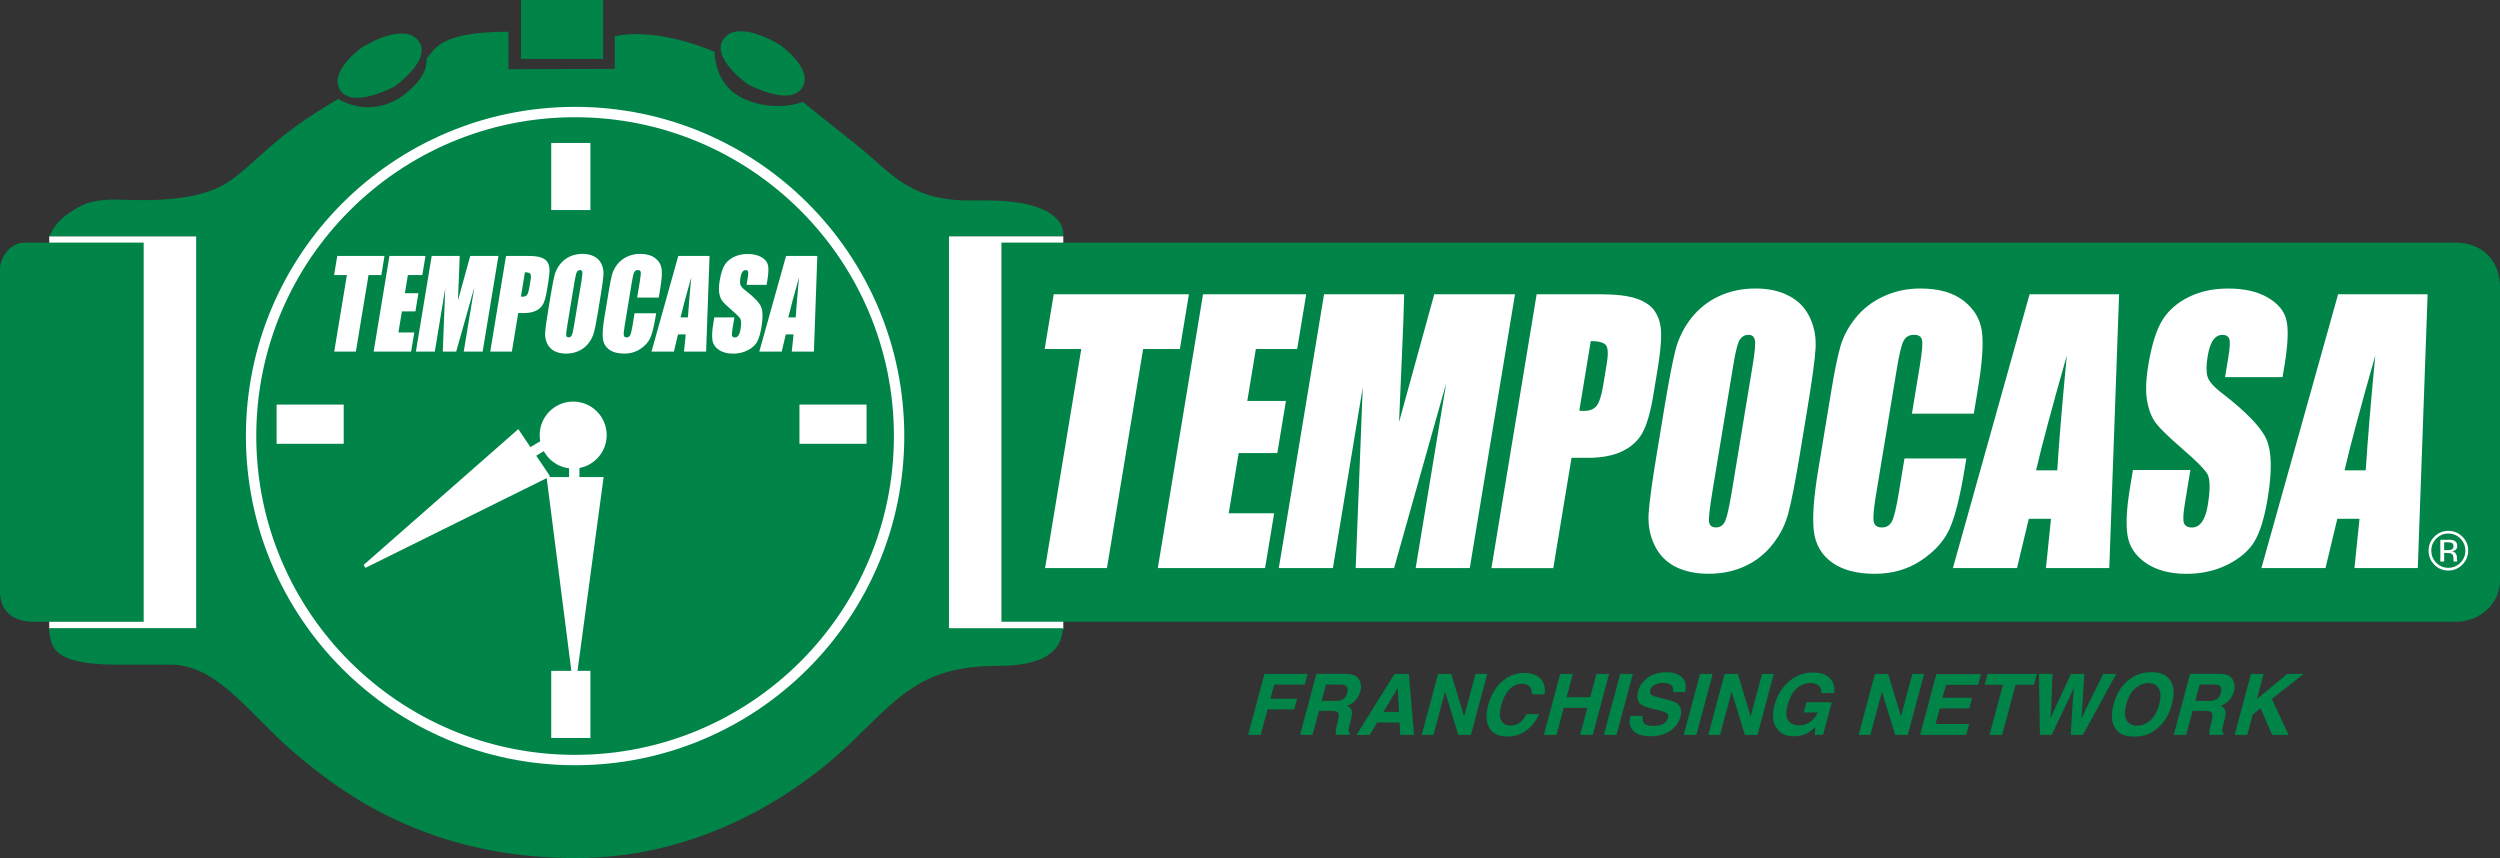 <?xml version="1.0" encoding="utf-8"?>
<!-- Generator: Adobe Illustrator 25.4.1, SVG Export Plug-In . SVG Version: 6.00 Build 0)  -->
<svg version="1.1" id="Livello_1" xmlns="http://www.w3.org/2000/svg" xmlns:xlink="http://www.w3.org/1999/xlink" x="0px" y="0px"
	 viewBox="0 0 723.15 248.2" style="enable-background:new 0 0 723.15 248.2;" xml:space="preserve">
<rect x="0" y="0" width="723.15" height="248.2" fill="#333333" stroke="none"/>
<style type="text/css">
	.st0{fill-rule:evenodd;clip-rule:evenodd;fill:#FFFFFF;}
	.st1{fill-rule:evenodd;clip-rule:evenodd;fill:#008448;}
	.st2{fill:#008448;}
	.st3{fill:#FFFFFF;}
	.st4{fill:#FFFFFF;stroke:#FFFFFF;stroke-miterlimit:3.864;}
	.st5{fill:#FFFFFF;stroke:#FFFFFF;stroke-width:3;stroke-miterlimit:3.864;}
	
		.st6{clip-path:url(#SVGID_00000105409245646965720300000004007990676205729937_);fill:none;stroke:#FFFFFF;stroke-width:1.417;stroke-miterlimit:3.864;}
	
		.st7{clip-path:url(#SVGID_00000105409245646965720300000004007990676205729937_);fill:none;stroke:#FFFFFF;stroke-miterlimit:3.864;}
</style>
<rect x="14.24" y="68.33" class="st0" width="293.33" height="113.69"/>
<path class="st1" d="M723.15,83.01c0,7.27,0,78.62,0,84.92c0,6.52-5.63,11.92-12.75,11.92c-10.48,0-420.73,0-420.73,0V70.17
	c0,0,412.79,0,420.38,0C718.54,70.17,723.15,75.84,723.15,83.01z M13.3,179.86h28.26V70.17H13.48c-0.5,0-1.45,0-2.57,0
	c-1.15,0-2.48,0-3.66,0C2.62,70.17,0,74.73,0,77.87c0,2.72,0,87.66,0,93.2c0,5.54,3.52,8.79,9.84,8.79
	C11.02,179.86,12.23,179.86,13.3,179.86L13.3,179.86z M274.5,181.7v-0.34v-1.5V68.33h5.59h9.58h17.9c0-0.16,0-0.32,0-0.48
	c0-6.12-8.23-9.86-21.93-9.86c-1.38,0-2.15-0.01-5.95-0.01c-17.05-0.15-22.28-8.46-32.05-16.17c-9.77-7.71-15.4-12.31-15.4-12.31
	s-7.93,3.16-16.91-0.84c-8.97-4-8.61-13.66-8.61-13.66s-15.93-7.24-28.9-4.51c0,2.74,0,9.43,0,9.43l-30.76,0.1
	c0,0,0.11-5.48,0-10.84c-19.69,0-21.09,4.88-23.63,7.7c-0.17,1.54,0.43,5.22-6.86,10.77c-8.27,5.9-16.21,2.6-18.67,0.93
	C77.66,40.42,74.76,46.86,65.5,52.98c-9.99,6.33-28.3,4.74-31.89,4.74c-7.8,0-10.32,1.65-14.28,4.36c-2.63,1.8-4.24,4.46-5.09,6.26
	h42.5V181.7l-42.5,0c0.11,6.56,2.51,10.57,20.27,10.57c5.69,0,1.37,0,14.98,0c13.61,0,23.02,14.82,36.11,25.86
	c13.08,11.04,37.97,30.08,80.96,30.08c39.11,0,67.81-21.55,81.23-34.97c13.61-13.36,20.3-20.65,41.29-20.65
	c16.13,0,18.14-6.75,18.38-10.88H274.5z M150.7,17.04c7.92,0,15.84,0,23.76,0c0-5.68,0-11.36,0-17.04c-7.92,0-15.84,0-23.76,0
	C150.7,5.68,150.7,11.36,150.7,17.04z M98.45,26.12c3.61,5.48,15.72-1.14,15.72-1.14s11.22-7.89,6.75-13.32
	c-4.47-5.43-16.2,2.04-16.2,2.04S94.84,20.65,98.45,26.12z M225.71,13.05c0,0-11.72-7.47-16.2-2.04
	c-4.47,5.43,6.75,13.32,6.75,13.32s12.12,6.62,15.72,1.14C235.6,20,225.71,13.05,225.71,13.05z"/>
<path class="st2" d="M365.75,194.94h12.48l-0.82,3.08h-8.83l-1.1,4.1h7.73l-0.82,3.08h-7.73l-1.98,7.38h-3.65L365.75,194.94z"/>
<path class="st2" d="M391.85,195.39c0.57,0.28,1.01,0.69,1.32,1.23c0.25,0.45,0.41,0.94,0.49,1.48c0.07,0.54,0.02,1.16-0.17,1.85
	c-0.22,0.84-0.66,1.66-1.29,2.47c-0.64,0.81-1.48,1.38-2.53,1.71c0.71,0.33,1.15,0.79,1.32,1.39c0.17,0.6,0.09,1.52-0.24,2.76
	l-0.32,1.19c-0.22,0.81-0.33,1.36-0.34,1.64c-0.02,0.46,0.12,0.79,0.43,1.01l-0.12,0.44h-4.03c-0.01-0.39-0.01-0.71,0.01-0.95
	c0.04-0.5,0.12-1,0.25-1.52l0.42-1.64c0.29-1.13,0.29-1.88,0.02-2.26c-0.27-0.37-0.92-0.56-1.95-0.56h-3.6l-1.86,6.93h-3.61
	l4.72-17.64h8.42C390.39,194.96,391.27,195.11,391.85,195.39z M383.56,198.01l-1.26,4.72h3.97c0.79,0,1.41-0.09,1.85-0.29
	c0.79-0.33,1.31-0.99,1.58-1.98c0.29-1.06,0.14-1.78-0.44-2.14c-0.32-0.21-0.87-0.31-1.62-0.31H383.56z"/>
<path class="st2" d="M403.39,194.94h4.14l1.49,17.64h-3.99l-0.18-3.57h-6.51l-2.13,3.57h-3.83L403.39,194.94z M400.18,205.93h4.51
	l-0.36-6.96L400.18,205.93z"/>
<path class="st2" d="M415.97,194.94h3.83l3.71,12.3l3.3-12.3h3.4l-4.73,17.64h-3.65L418,200.05l-3.35,12.52h-3.4L415.97,194.94z"/>
<path class="st2" d="M434.84,196.82c1.8-1.45,3.8-2.17,5.98-2.17c2.92,0,4.8,0.97,5.63,2.91c0.46,1.09,0.56,2.18,0.32,3.28h-3.65
	c-0.01-0.84-0.14-1.47-0.39-1.9c-0.45-0.76-1.32-1.14-2.6-1.14c-1.31,0-2.48,0.54-3.52,1.62c-1.04,1.08-1.83,2.6-2.36,4.57
	c-0.53,1.97-0.53,3.45,0,4.43c0.53,0.98,1.41,1.47,2.63,1.47c1.25,0,2.32-0.42,3.21-1.27c0.49-0.46,0.97-1.14,1.45-2.05h3.65
	c-0.83,1.92-2.05,3.48-3.66,4.68c-1.62,1.2-3.43,1.8-5.45,1.8c-2.5,0-4.25-0.81-5.24-2.43c-0.99-1.63-1.11-3.87-0.35-6.71
	C431.33,200.85,432.77,198.49,434.84,196.82z"/>
<path class="st2" d="M446.57,212.58l4.73-17.64h3.65l-1.8,6.73h6.84l1.8-6.73h3.65l-4.72,17.64h-3.65l2.1-7.83h-6.84l-2.1,7.83
	H446.57z"/>
<path class="st2" d="M467.59,212.58h-3.65l4.73-17.64h3.65L467.59,212.58z"/>
<path class="st2" d="M475.17,207.08c-0.1,0.81-0.04,1.41,0.18,1.82c0.41,0.73,1.35,1.09,2.82,1.09c0.88,0,1.62-0.09,2.22-0.29
	c1.14-0.37,1.84-1.05,2.11-2.05c0.15-0.58,0.02-1.03-0.41-1.35c-0.43-0.31-1.17-0.59-2.21-0.82l-1.78-0.42
	c-1.75-0.41-2.9-0.86-3.48-1.34c-0.97-0.81-1.22-2.07-0.76-3.8c0.42-1.57,1.35-2.87,2.78-3.91c1.43-1.04,3.27-1.56,5.5-1.56
	c1.87,0,3.33,0.49,4.39,1.47c1.06,0.98,1.37,2.4,0.93,4.27h-3.52c0.21-1.05-0.05-1.79-0.81-2.23c-0.5-0.29-1.19-0.43-2.06-0.43
	c-0.96,0-1.78,0.19-2.46,0.57c-0.68,0.38-1.1,0.91-1.29,1.58c-0.17,0.62-0.01,1.09,0.47,1.39c0.31,0.21,1.02,0.45,2.13,0.72
	l2.87,0.73c1.26,0.31,2.15,0.74,2.68,1.27c0.82,0.83,1.02,2.02,0.6,3.59c-0.43,1.61-1.41,2.94-2.93,4
	c-1.52,1.06-3.41,1.59-5.67,1.59c-2.31,0-3.98-0.52-5.02-1.57c-1.04-1.05-1.32-2.49-0.82-4.33H475.17z"/>
<path class="st2" d="M490.69,212.58h-3.65l4.72-17.64h3.65L490.69,212.58z"/>
<path class="st2" d="M498.86,194.94h3.83l3.71,12.3l3.29-12.3h3.4l-4.72,17.64h-3.65l-3.82-12.52l-3.36,12.52h-3.4L498.86,194.94z"
	/>
<path class="st2" d="M526.88,200.48c0.05-1.2-0.41-2.04-1.36-2.52c-0.53-0.26-1.16-0.39-1.9-0.39c-1.41,0-2.71,0.53-3.9,1.59
	c-1.19,1.06-2.07,2.65-2.64,4.78c-0.57,2.15-0.49,3.66,0.25,4.55c0.75,0.89,1.74,1.33,3,1.33c1.23,0,2.33-0.34,3.3-1.03
	c0.97-0.69,1.69-1.59,2.17-2.7h-4.07l0.79-2.95h7.35l-2.53,9.43h-2.42l0.19-2.2c-0.93,0.82-1.72,1.39-2.37,1.73
	c-1.13,0.58-2.4,0.88-3.81,0.88c-2.33,0-4.02-0.8-5.07-2.41c-1.11-1.62-1.3-3.83-0.54-6.64c0.76-2.84,2.16-5.12,4.18-6.83
	c2.03-1.72,4.33-2.57,6.91-2.57c2.24,0,3.88,0.57,4.94,1.7c1.05,1.13,1.45,2.55,1.2,4.24H526.88z"/>
<path class="st2" d="M542.34,194.94h3.83l3.71,12.3l3.29-12.3h3.4l-4.72,17.64h-3.65l-3.83-12.52l-3.35,12.52h-3.4L542.34,194.94z"
	/>
<path class="st2" d="M572.21,198.1h-9.31l-1,3.73h8.55l-0.82,3.08h-8.55l-1.21,4.51h9.74l-0.85,3.16H555.4l4.71-17.59h12.92
	L572.21,198.1z"/>
<path class="st2" d="M589.18,194.94l-0.84,3.12h-5.31l-3.89,14.52h-3.65l3.89-14.52h-5.31l0.84-3.12H589.18z"/>
<path class="st2" d="M593.7,194.94l-0.37,10.1l-0.25,2.81l1.25-2.75l4.7-10.16h3.88l-0.62,10.1l-0.22,2.81l1.26-2.7l5.07-10.21h3.74
	l-9.65,17.64h-3.52l0.64-10.33l0.29-3.4l-1.53,3.41l-4.89,10.31h-3.41l-0.28-17.64H593.7z"/>
<path class="st2" d="M623.63,211.01c-1.69,1.37-3.8,2.05-6.31,2.05c-2.51,0-4.25-0.68-5.21-2.05c-1.33-1.68-1.58-4.1-0.73-7.26
	c0.86-3.22,2.4-5.64,4.62-7.26c1.69-1.37,3.8-2.05,6.31-2.05c2.51,0,4.25,0.68,5.21,2.05c1.34,1.62,1.58,4.04,0.72,7.26
	C627.39,206.92,625.85,209.34,623.63,211.01z M622.08,208.31c1.14-1.07,1.98-2.58,2.5-4.55c0.53-1.96,0.5-3.47-0.07-4.55
	c-0.57-1.07-1.58-1.61-3.04-1.61c-1.46,0-2.77,0.53-3.92,1.6c-1.16,1.07-2,2.58-2.52,4.55c-0.53,1.97-0.5,3.49,0.08,4.55
	c0.58,1.07,1.61,1.6,3.06,1.6C619.64,209.91,620.94,209.38,622.08,208.31z"/>
<path class="st2" d="M644.56,195.39c0.57,0.28,1.01,0.69,1.32,1.23c0.25,0.45,0.41,0.94,0.49,1.48c0.07,0.54,0.02,1.16-0.17,1.85
	c-0.22,0.84-0.65,1.66-1.29,2.47c-0.64,0.81-1.48,1.38-2.53,1.71c0.71,0.33,1.15,0.79,1.32,1.39c0.17,0.6,0.09,1.52-0.24,2.76
	l-0.32,1.19c-0.22,0.81-0.33,1.36-0.34,1.64c-0.02,0.46,0.12,0.79,0.44,1.01l-0.12,0.44h-4.03c-0.01-0.39-0.01-0.71,0.01-0.95
	c0.04-0.5,0.12-1,0.25-1.52l0.42-1.64c0.29-1.13,0.29-1.88,0.02-2.26c-0.27-0.37-0.92-0.56-1.95-0.56h-3.6l-1.86,6.93h-3.61
	l4.73-17.64h8.42C643.1,194.96,643.99,195.11,644.56,195.39z M636.27,198.01l-1.26,4.72h3.97c0.79,0,1.41-0.09,1.85-0.29
	c0.79-0.33,1.31-0.99,1.58-1.98c0.28-1.06,0.14-1.78-0.44-2.14c-0.32-0.21-0.86-0.31-1.62-0.31H636.27z"/>
<path class="st2" d="M651.11,194.94h3.65l-1.95,7.28l8.78-7.28h4.75l-9.18,7.26l4.83,10.38h-4.73l-3.38-7.7l-2.26,1.8l-1.58,5.9
	h-3.65L651.11,194.94z"/>
<polygon class="st3" points="343.91,85.11 341.29,100.96 330.66,100.96 320.2,164.31 302.3,164.31 312.77,100.96 302.18,100.96 
	304.8,85.11 343.91,85.11 "/>
<polygon class="st3" points="347.99,85.11 377.84,85.11 375.22,100.96 363.27,100.96 360.79,115.98 371.97,115.98 369.48,131.05 
	358.3,131.05 355.42,148.46 368.56,148.46 365.94,164.31 334.91,164.31 347.99,85.11 "/>
<path class="st3" d="M438.23,85.11l-13.08,79.2H409.5l8.83-53.47l-15.08,53.47h-11.1l2.04-52.25l-8.63,52.25h-15.65l13.09-79.2
	h23.17c-0.11,4.76-0.31,10.37-0.61,16.83l-0.87,20.16l10.19-36.99H438.23L438.23,85.11z"/>
<path class="st0" d="M444.49,85.11h18.03c4.88,0,8.54,0.44,11.01,1.32c2.49,0.88,4.25,2.15,5.28,3.82c1.06,1.66,1.62,3.69,1.68,6.07
	c0.09,2.35-0.27,6-1.09,10.96l-1.14,6.9c-0.83,5.06-1.9,8.74-3.19,11.06c-1.29,2.31-3.26,4.09-5.9,5.33
	c-2.61,1.24-5.88,1.86-9.79,1.86h-4.8l-5.27,31.9h-17.9L444.49,85.11L444.49,85.11z M460.15,98.66l-3.33,20.15
	c0.5,0.03,0.94,0.05,1.31,0.05c1.64,0,2.85-0.46,3.63-1.37c0.8-0.95,1.45-2.89,1.94-5.82l1.08-6.51c0.45-2.71,0.37-4.47-0.23-5.28
	C463.94,99.07,462.48,98.66,460.15,98.66L460.15,98.66z"/>
<path class="st0" d="M520.61,131.49c-1.32,7.96-2.42,13.6-3.31,16.92c-0.86,3.3-2.38,6.31-4.56,9.05c-2.15,2.74-4.81,4.84-7.97,6.31
	c-3.16,1.47-6.69,2.2-10.57,2.2c-3.69,0-6.89-0.69-9.61-2.05c-2.69-1.4-4.7-3.49-6.02-6.26c-1.33-2.77-1.89-5.79-1.69-9.05
	c0.2-3.26,0.97-8.97,2.32-17.12l2.24-13.55c1.32-7.96,2.4-13.58,3.26-16.88c0.89-3.33,2.41-6.36,4.56-9.1
	c2.18-2.74,4.85-4.84,8.02-6.31c3.16-1.47,6.68-2.2,10.57-2.2c3.68,0,6.87,0.7,9.56,2.1c2.72,1.37,4.74,3.44,6.07,6.21
	c1.33,2.77,1.89,5.79,1.69,9.05c-0.2,3.26-0.97,8.97-2.32,17.12L520.61,131.49L520.61,131.49z M507.01,105.46
	c0.61-3.68,0.81-6.03,0.61-7.04c-0.17-1.04-0.8-1.57-1.91-1.57c-0.93,0-1.73,0.42-2.38,1.27c-0.62,0.82-1.26,3.26-1.93,7.34
	l-6.11,36.98c-0.76,4.6-1.07,7.44-0.94,8.51c0.16,1.08,0.84,1.61,2.03,1.61c1.22,0,2.1-0.62,2.65-1.86c0.55-1.24,1.2-4.19,1.97-8.85
	L507.01,105.46L507.01,105.46z"/>
<path class="st3" d="M570.94,119.65h-17.9l2.28-13.8c0.66-4.01,0.88-6.51,0.64-7.48c-0.2-1.01-0.96-1.52-2.26-1.52
	c-1.47,0-2.51,0.6-3.1,1.81c-0.6,1.21-1.23,3.82-1.89,7.83l-6.08,36.79c-0.64,3.85-0.85,6.36-0.65,7.53c0.2,1.17,1,1.76,2.39,1.76
	c1.33,0,2.29-0.59,2.88-1.76c0.62-1.17,1.29-3.93,2-8.27l1.64-9.93h17.9l-0.51,3.08c-1.35,8.19-2.82,13.99-4.41,17.42
	c-1.56,3.42-4.28,6.42-8.16,9c-3.86,2.58-8.31,3.86-13.35,3.87c-5.24,0-9.38-1.09-12.42-3.28c-3.04-2.18-4.8-5.2-5.27-9.05
	c-0.46-3.88-0.05-9.7,1.23-17.46l3.82-23.14c0.94-5.71,1.82-9.98,2.63-12.82c0.82-2.87,2.28-5.62,4.39-8.27
	c2.13-2.64,4.82-4.71,8.04-6.21c3.26-1.53,6.83-2.3,10.71-2.3c5.27,0,9.43,1.17,12.47,3.52c3.04,2.35,4.81,5.28,5.31,8.81
	c0.5,3.49,0.14,8.94-1.08,16.34L570.94,119.65L570.94,119.65z"/>
<path class="st0" d="M612.97,85.11l-2.84,79.2h-18.32l1.46-14.24h-6.42l-3.41,14.24H564.9l22.18-79.2H612.97L612.97,85.11z
	 M595.08,136.04c0.57-8.97,1.5-20.04,2.77-33.22c-4.31,15.13-7.28,26.21-8.89,33.22H595.08L595.08,136.04z"/>
<path class="st3" d="M660.24,109.08h-16.62l0.97-5.87c0.45-2.74,0.53-4.48,0.23-5.23c-0.3-0.75-0.95-1.12-1.94-1.12
	c-1.08,0-1.98,0.5-2.71,1.52c-0.71,1.01-1.23,2.54-1.57,4.6c-0.44,2.64-0.46,4.63-0.05,5.97c0.38,1.34,1.79,2.95,4.26,4.84
	c7.06,5.45,11.34,9.92,12.83,13.41c1.49,3.49,1.6,9.12,0.32,16.88c-0.93,5.64-2.2,9.8-3.8,12.47c-1.58,2.67-4.16,4.93-7.75,6.75
	c-3.58,1.79-7.56,2.69-11.92,2.69c-4.79,0-8.71-1.04-11.77-3.13c-3.03-2.09-4.8-4.74-5.31-7.97c-0.52-3.23-0.28-7.81,0.7-13.75
	l0.86-5.19h16.62l-1.59,9.64c-0.49,2.97-0.58,4.88-0.27,5.72c0.34,0.85,1.11,1.27,2.3,1.27s2.16-0.54,2.9-1.61
	c0.77-1.08,1.33-2.67,1.68-4.79c0.77-4.66,0.72-7.71-0.15-9.15c-0.9-1.43-3.29-3.83-7.19-7.19c-3.89-3.39-6.43-5.85-7.62-7.39
	c-1.19-1.53-2.05-3.65-2.56-6.36c-0.49-2.71-0.38-6.16,0.31-10.37c1-6.07,2.4-10.5,4.2-13.31c1.82-2.8,4.37-4.99,7.63-6.55
	c3.27-1.6,7.03-2.4,11.28-2.4c4.65,0,8.46,0.86,11.43,2.59c3,1.73,4.81,3.91,5.42,6.55c0.65,2.61,0.45,7.06-0.59,13.36
	L660.24,109.08L660.24,109.08z"/>
<path class="st0" d="M702.21,85.11l-2.84,79.2h-18.32l1.46-14.24h-6.42l-3.41,14.24h-18.54l22.18-79.2H702.21L702.21,85.11z
	 M684.31,136.04c0.57-8.97,1.5-20.04,2.77-33.22c-4.31,15.13-7.28,26.21-8.89,33.22H684.31L684.31,136.04z"/>
<polygon class="st3" points="80.01,128.37 80.01,117.03 99.42,117.03 99.42,128.37 80.01,128.37 "/>
<polygon class="st3" points="231.25,128.37 231.25,117.03 250.66,117.03 250.66,128.37 231.25,128.37 "/>
<polygon class="st3" points="159.45,194.05 170.78,194.05 170.78,213.46 159.45,213.46 159.45,194.05 "/>
<path class="st3" d="M156.11,125.85c0-5.35,4.34-9.69,9.69-9.69c5.35,0,9.69,4.34,9.69,9.69c0,5.35-4.34,9.69-9.69,9.69
	C160.45,135.54,156.11,131.2,156.11,125.85L156.11,125.85z"/>
<polygon class="st4" points="158.67,138.5 174.03,138.5 166.15,197 158.67,138.5 "/>
<polygon class="st4" points="149.82,124.88 158.41,137.61 105.5,163.8 149.82,124.88 "/>
<path class="st5" d="M166.11,140.9v-5.84 M157.4,128.7l-5.38,3.21"/>
<polygon class="st3" points="159.45,41.35 170.78,41.35 170.78,60.76 159.45,60.76 159.45,41.35 "/>
<g>
	<defs>
		<path id="SVGID_1_" d="M72.63,126.13c0-51.76,41.96-93.72,93.72-93.72c51.76,0,93.72,41.96,93.72,93.72
			c0,51.76-41.96,93.72-93.72,93.72C114.59,219.85,72.63,177.89,72.63,126.13L72.63,126.13z"/>
	</defs>
	<clipPath id="SVGID_00000023981939808974881850000010273271154999317909_">
		<use xlink:href="#SVGID_1_"  style="overflow:visible;"/>
	</clipPath>
	
		<path style="clip-path:url(#SVGID_00000023981939808974881850000010273271154999317909_);fill:none;stroke:#FFFFFF;stroke-width:1.417;stroke-miterlimit:3.864;" d="
		M259.06,52.68 M56.39,52.68"/>
	
		<line style="clip-path:url(#SVGID_00000023981939808974881850000010273271154999317909_);fill:none;stroke:#FFFFFF;stroke-miterlimit:3.864;" x1="56.39" y1="221.13" x2="259.06" y2="221.13"/>
	
		<path style="clip-path:url(#SVGID_00000023981939808974881850000010273271154999317909_);fill:none;stroke:#FFFFFF;stroke-width:1.417;stroke-miterlimit:3.864;" d="
		M209.43,69.52"/>
	
		<path style="clip-path:url(#SVGID_00000023981939808974881850000010273271154999317909_);fill:none;stroke:#FFFFFF;stroke-width:1.417;stroke-miterlimit:3.864;" d="
		M259.06,36.54 M56.39,36.54"/>
	<use xlink:href="#SVGID_1_"  style="overflow:visible;fill:none;stroke:#FFFFFF;stroke-width:3;stroke-miterlimit:3.864;"/>
</g>
<polygon class="st3" points="111.22,74.03 110.31,79.56 106.6,79.56 102.94,101.7 96.68,101.7 100.34,79.56 96.64,79.56 
	97.56,74.03 111.22,74.03 "/>
<polygon class="st3" points="112.65,74.03 123.08,74.03 122.16,79.56 117.99,79.56 117.12,84.81 121.03,84.81 120.16,90.08 
	116.25,90.08 115.25,96.16 119.84,96.16 118.92,101.7 108.08,101.7 112.65,74.03 "/>
<path class="st3" d="M144.18,74.03l-4.57,27.68h-5.47l3.09-18.68l-5.27,18.68h-3.88l0.71-18.26l-3.02,18.26h-5.47l4.57-27.68h8.1
	c-0.04,1.66-0.11,3.62-0.21,5.88l-0.3,7.04l3.56-12.92H144.18L144.18,74.03z"/>
<path class="st0" d="M146.37,74.03h6.3c1.7,0,2.99,0.15,3.85,0.46c0.87,0.31,1.48,0.75,1.84,1.33c0.37,0.58,0.56,1.29,0.59,2.12
	c0.03,0.82-0.1,2.1-0.38,3.83l-0.4,2.41c-0.29,1.77-0.66,3.05-1.11,3.86c-0.45,0.81-1.14,1.43-2.06,1.86
	c-0.91,0.43-2.05,0.65-3.42,0.65h-1.68l-1.84,11.15h-6.25L146.37,74.03L146.37,74.03z M151.84,78.76l-1.16,7.04
	c0.18,0.01,0.33,0.02,0.46,0.02c0.57,0,1-0.16,1.27-0.48c0.28-0.33,0.51-1.01,0.68-2.03l0.38-2.27c0.16-0.94,0.13-1.56-0.08-1.84
	C153.17,78.9,152.65,78.76,151.84,78.76L151.84,78.76z"/>
<path class="st0" d="M172.97,90.23c-0.46,2.78-0.84,4.75-1.16,5.91c-0.3,1.15-0.83,2.21-1.59,3.16c-0.75,0.96-1.68,1.69-2.79,2.21
	c-1.11,0.51-2.34,0.77-3.69,0.77c-1.29,0-2.41-0.24-3.36-0.72c-0.94-0.49-1.64-1.22-2.1-2.19c-0.46-0.97-0.66-2.02-0.59-3.16
	c0.07-1.14,0.34-3.13,0.81-5.98l0.78-4.74c0.46-2.78,0.84-4.75,1.14-5.9c0.31-1.16,0.84-2.22,1.6-3.18c0.76-0.96,1.7-1.69,2.8-2.21
	c1.1-0.51,2.34-0.77,3.69-0.77c1.29,0,2.4,0.25,3.34,0.74c0.95,0.48,1.66,1.2,2.12,2.17c0.47,0.97,0.66,2.02,0.59,3.16
	c-0.07,1.14-0.34,3.13-0.81,5.98L172.97,90.23L172.97,90.23z M168.22,81.14c0.21-1.29,0.28-2.11,0.21-2.46
	c-0.06-0.36-0.28-0.55-0.67-0.55c-0.32,0-0.6,0.15-0.83,0.44c-0.21,0.29-0.44,1.14-0.68,2.56l-2.14,12.92
	c-0.27,1.61-0.37,2.6-0.33,2.97c0.06,0.38,0.29,0.56,0.71,0.56c0.43,0,0.73-0.22,0.92-0.65c0.19-0.43,0.42-1.46,0.69-3.09
	L168.22,81.14L168.22,81.14z"/>
<path class="st3" d="M190.55,86.09h-6.25l0.8-4.82c0.23-1.4,0.31-2.28,0.22-2.62c-0.07-0.35-0.33-0.53-0.79-0.53
	c-0.52,0-0.88,0.21-1.08,0.63c-0.21,0.42-0.43,1.33-0.66,2.74l-2.12,12.86c-0.22,1.34-0.3,2.22-0.23,2.63
	c0.07,0.41,0.35,0.61,0.83,0.61c0.47,0,0.8-0.2,1.01-0.61c0.22-0.41,0.45-1.37,0.7-2.89l0.57-3.47h6.25l-0.18,1.08
	c-0.47,2.86-0.99,4.89-1.54,6.09c-0.54,1.2-1.5,2.25-2.85,3.14c-1.35,0.9-2.9,1.35-4.66,1.35c-1.83,0-3.28-0.38-4.34-1.15
	c-1.06-0.76-1.68-1.82-1.84-3.16c-0.16-1.36-0.02-3.39,0.43-6.1l1.34-8.09c0.33-1.99,0.63-3.49,0.92-4.48c0.29-1,0.8-1.97,1.53-2.89
	c0.75-0.92,1.68-1.65,2.81-2.17c1.14-0.54,2.39-0.8,3.74-0.8c1.84,0,3.29,0.41,4.36,1.23c1.06,0.82,1.68,1.85,1.85,3.08
	c0.17,1.22,0.05,3.12-0.38,5.71L190.55,86.09L190.55,86.09z"/>
<path class="st0" d="M205.24,74.03l-0.99,27.68h-6.4l0.51-4.98h-2.24l-1.19,4.98h-6.48l7.75-27.68H205.24L205.24,74.03z
	 M198.99,91.82c0.2-3.13,0.52-7,0.97-11.61c-1.51,5.29-2.54,9.16-3.11,11.61H198.99L198.99,91.82z"/>
<path class="st3" d="M221.76,82.4h-5.81l0.34-2.05c0.16-0.96,0.18-1.57,0.08-1.83c-0.11-0.26-0.33-0.39-0.68-0.39
	c-0.38,0-0.69,0.17-0.95,0.53c-0.25,0.35-0.43,0.89-0.55,1.61c-0.15,0.92-0.16,1.62-0.02,2.09c0.13,0.47,0.63,1.03,1.49,1.69
	c2.47,1.9,3.96,3.47,4.49,4.68c0.52,1.22,0.56,3.19,0.11,5.9c-0.33,1.97-0.77,3.42-1.33,4.36c-0.55,0.94-1.45,1.72-2.71,2.36
	c-1.25,0.63-2.64,0.94-4.17,0.94c-1.68,0-3.04-0.36-4.11-1.09c-1.06-0.73-1.68-1.66-1.86-2.79c-0.18-1.13-0.1-2.73,0.24-4.8
	l0.3-1.81h5.81l-0.56,3.37c-0.17,1.04-0.2,1.7-0.09,2c0.12,0.3,0.39,0.44,0.8,0.44c0.42,0,0.75-0.19,1.01-0.56
	c0.27-0.38,0.47-0.93,0.59-1.67c0.27-1.63,0.25-2.7-0.05-3.2c-0.31-0.5-1.15-1.34-2.51-2.51c-1.36-1.19-2.25-2.05-2.66-2.58
	c-0.42-0.54-0.72-1.28-0.9-2.22c-0.17-0.95-0.13-2.15,0.11-3.62c0.35-2.12,0.84-3.67,1.47-4.65c0.64-0.98,1.53-1.74,2.67-2.29
	c1.14-0.56,2.46-0.84,3.94-0.84c1.62,0,2.96,0.3,4,0.91c1.05,0.6,1.68,1.37,1.89,2.29c0.23,0.91,0.16,2.47-0.21,4.67L221.76,82.4
	L221.76,82.4z"/>
<path class="st0" d="M236.42,74.03l-0.99,27.68h-6.4l0.51-4.98h-2.24l-1.19,4.98h-6.48l7.75-27.68H236.42L236.42,74.03z
	 M230.17,91.82c0.2-3.13,0.52-7,0.97-11.61c-1.51,5.29-2.54,9.16-3.11,11.61H230.17L230.17,91.82z"/>
<path class="st0" d="M704.72,155.79c-0.96,0.96-1.44,2.13-1.44,3.49c0,1.37,0.48,2.55,1.43,3.51c0.96,0.97,2.12,1.45,3.49,1.45
	c1.37,0,2.53-0.48,3.49-1.45c0.96-0.97,1.44-2.14,1.44-3.51c0-1.36-0.48-2.53-1.44-3.49c-0.96-0.97-2.13-1.45-3.49-1.45
	C706.85,154.33,705.68,154.82,704.72,155.79L704.72,155.79z M712.26,163.34c-1.12,1.12-2.47,1.69-4.06,1.69
	c-1.59,0-2.94-0.56-4.05-1.69c-1.11-1.12-1.66-2.47-1.66-4.07c0-1.58,0.56-2.92,1.68-4.04c1.11-1.12,2.46-1.67,4.04-1.67
	c1.59,0,2.94,0.56,4.06,1.67c1.12,1.11,1.68,2.46,1.68,4.04C713.94,160.86,713.38,162.22,712.26,163.34L712.26,163.34z
	 M709.28,157.1c-0.28-0.16-0.72-0.24-1.34-0.24H707v2.28h1c0.47,0,0.82-0.05,1.05-0.14c0.43-0.17,0.65-0.5,0.65-0.98
	C709.7,157.57,709.56,157.26,709.28,157.1L709.28,157.1z M708.09,156.11c0.78,0,1.35,0.08,1.72,0.23c0.65,0.27,0.97,0.8,0.97,1.59
	c0,0.56-0.21,0.98-0.62,1.24c-0.22,0.14-0.52,0.24-0.91,0.31c0.5,0.08,0.86,0.28,1.09,0.62c0.23,0.33,0.34,0.66,0.34,0.98v0.46
	c0,0.15,0,0.3,0.02,0.47c0.01,0.17,0.03,0.28,0.05,0.33l0.04,0.08h-1.04c0-0.02-0.01-0.04-0.02-0.06c0-0.02-0.01-0.04-0.02-0.07
	l-0.02-0.2v-0.5c0-0.73-0.2-1.21-0.59-1.44c-0.23-0.14-0.65-0.2-1.23-0.2H707v2.48h-1.11v-6.29H708.09L708.09,156.11z"/>
</svg>
